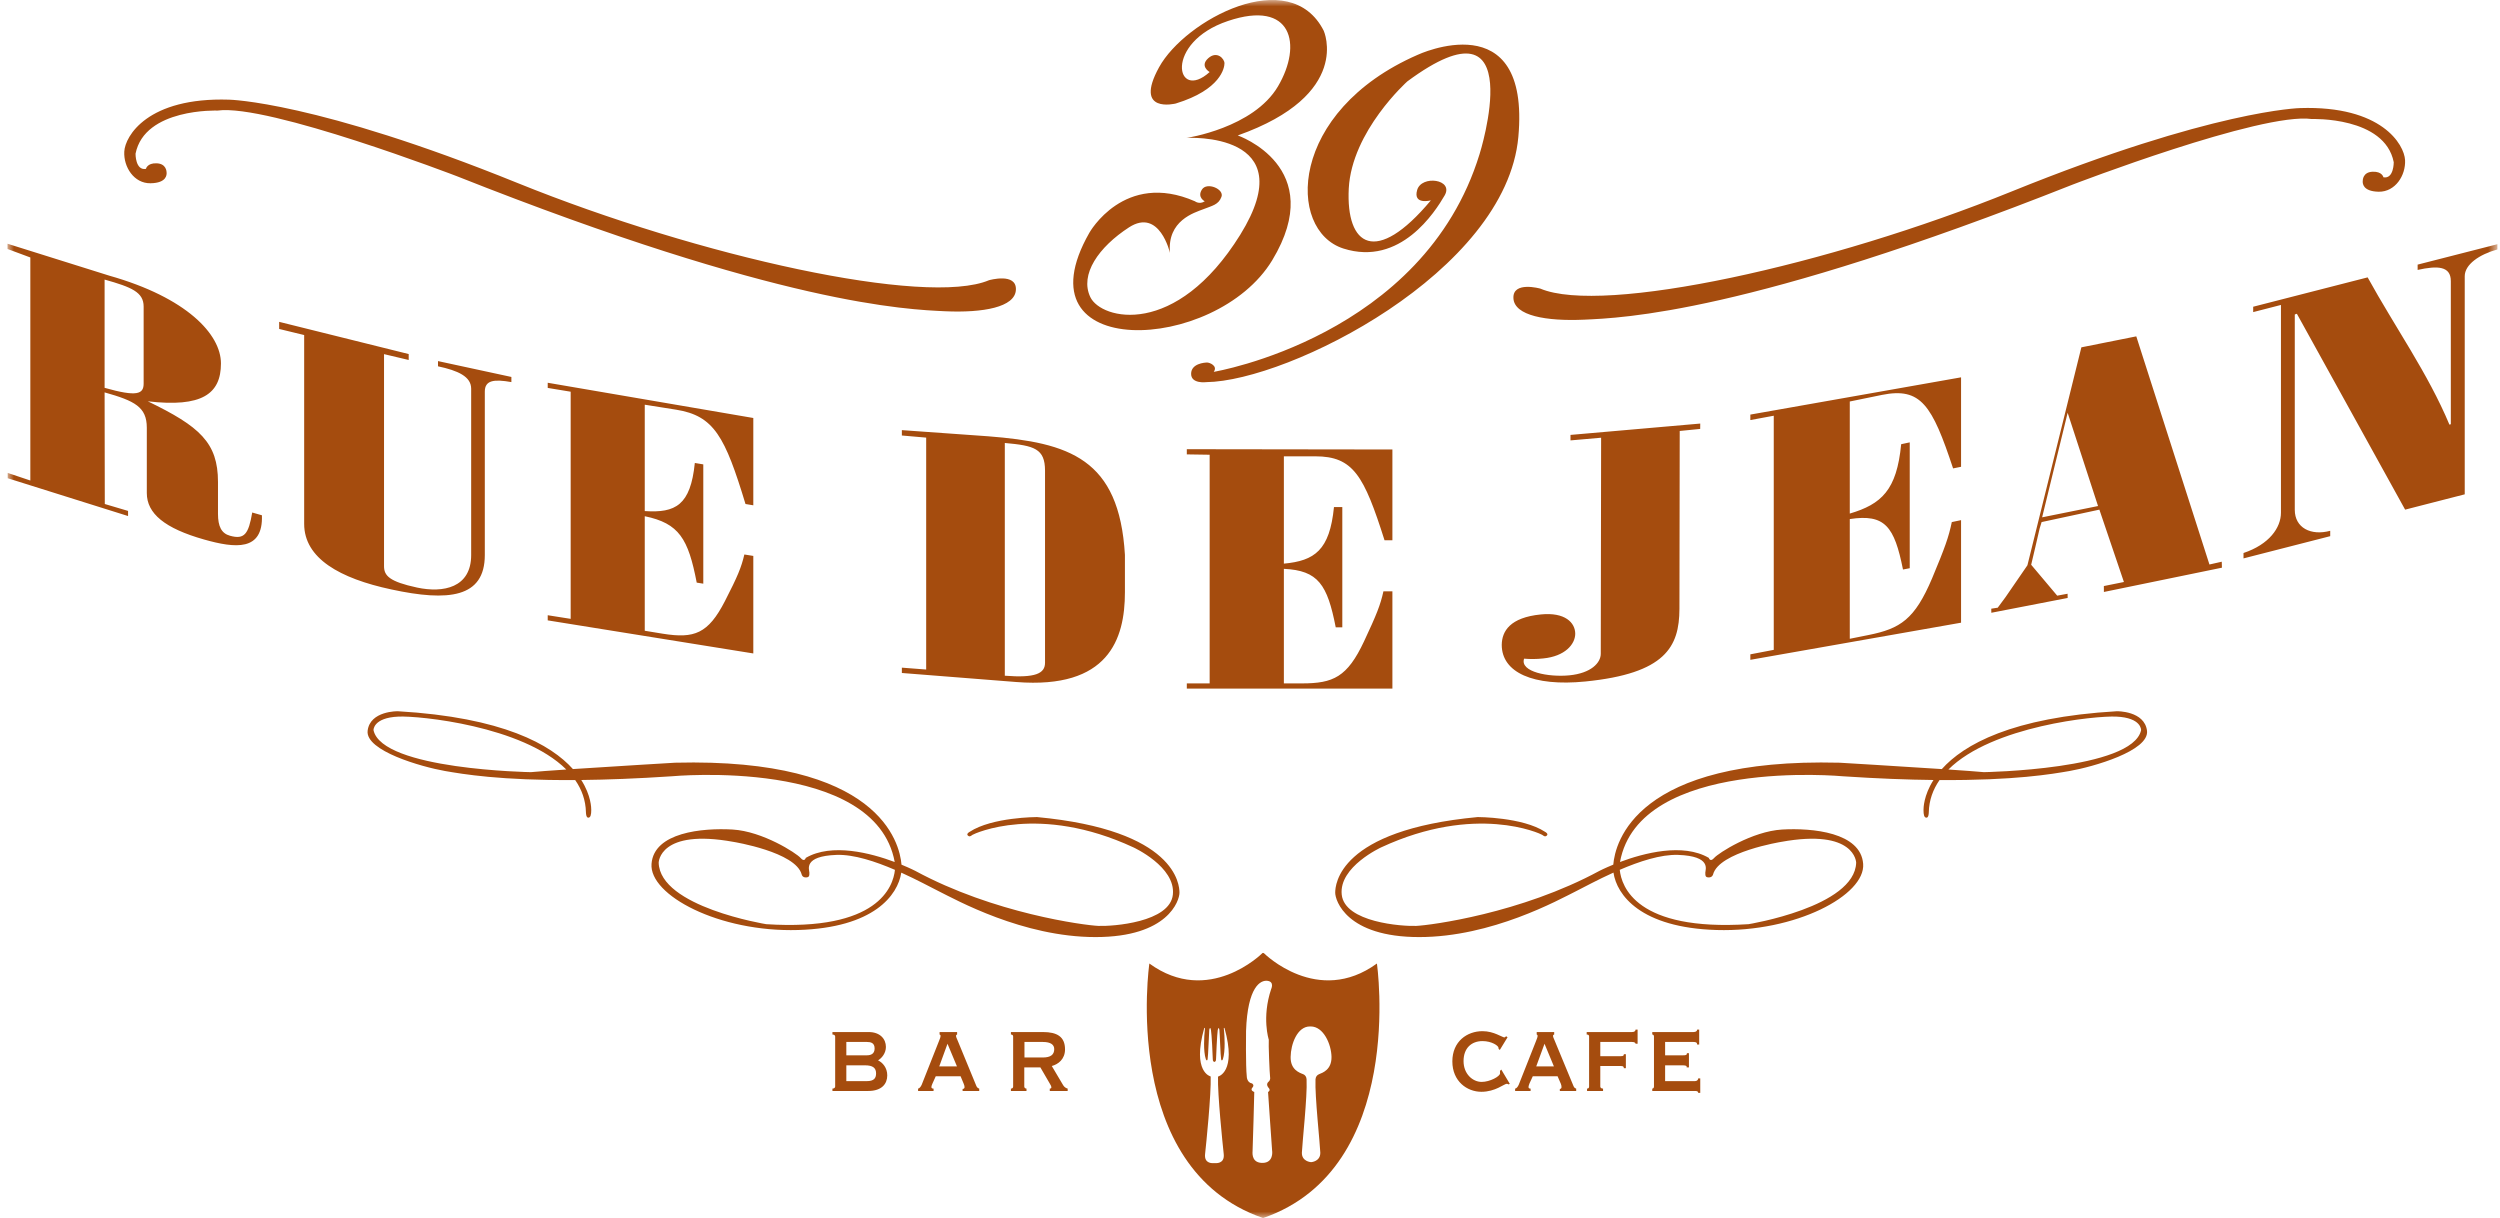 <?xml version="1.0" encoding="UTF-8"?>
<svg width="195px" height="95px" viewBox="0 0 195 95" version="1.1" xmlns="http://www.w3.org/2000/svg" xmlns:xlink="http://www.w3.org/1999/xlink">
    <title>C951BF7D-2B07-434C-B0BF-E855E3FADEB7</title>
    <defs>
        <polygon id="path-1" points="0 0 194.211 0 194.211 95 0 95"></polygon>
    </defs>
    <g id="Pages" stroke="none" stroke-width="1" fill="none" fill-rule="evenodd">
        <g id="holycityhospitality.com-1440-Rollover" transform="translate(-432, -995)">
            <g id="Group" transform="translate(120, 995)">
                <g id="Group-3" transform="translate(312.586, 0)">
                    <mask id="mask-2" fill="white">
                        <use xlink:href="#path-1"></use>
                    </mask>
                    <g id="Clip-2"></g>
                    <path d="M158.7,40.352 L160.691,32.196 L163.061,39.471 L158.7,40.352 Z M171.75,44.031 L166.044,26.236 L161.761,27.092 L157.552,44.094 L155.845,46.577 L155.237,47.4 L154.733,47.478 L154.738,47.796 L160.691,46.641 L160.686,46.311 L159.876,46.462 L157.845,44.051 C158.101,42.996 158.197,42.548 158.503,41.232 L158.659,40.722 L163.166,39.752 L165.079,45.396 L163.514,45.712 L163.518,46.174 L172.724,44.28 L172.711,43.813 L171.75,44.031 Z M187.989,20.64 L187.989,21.054 C189.553,20.706 190.578,20.755 190.578,21.924 L190.578,33.09 L190.469,33.122 C188.794,29.116 186.204,25.479 184.09,21.635 L175.163,23.925 L175.163,24.344 L177.328,23.786 L177.328,39.99 C177.328,41.166 176.408,42.466 174.408,43.134 L174.408,43.555 L181.171,41.821 L181.171,41.402 C179.661,41.811 178.407,41.168 178.407,39.769 L178.407,24.534 C178.467,24.513 178.517,24.472 178.576,24.484 L187.014,39.752 L191.663,38.558 L191.663,21.546 C191.663,20.629 192.802,19.844 194.211,19.457 L194.211,19.048 L187.989,20.64 Z M119.785,51.358 C121.483,51.193 122.274,50.256 122.283,49.437 C122.283,48.572 121.492,47.732 119.593,47.927 C117.204,48.165 116.564,49.226 116.55,50.297 C116.55,52.447 118.984,53.564 123.075,53.156 C129.307,52.532 130.4,50.459 130.41,47.499 L130.432,33.616 L132.029,33.456 L132.034,33.038 L121.913,33.923 L121.913,34.351 L124.301,34.142 L124.274,50.992 C124.274,51.701 123.519,52.509 121.826,52.676 C120.224,52.834 117.945,52.415 118.293,51.376 C118.746,51.416 119.241,51.418 119.785,51.358 L119.785,51.358 Z M102.004,35.593 C104.969,35.593 105.807,37.094 107.408,42.143 L108.021,42.143 L108.021,35.06 L91.985,35.037 L91.985,35.442 L93.767,35.47 L93.767,53.305 L91.985,53.305 L91.985,53.712 L108.021,53.712 L108.021,46.124 L107.321,46.124 C107.088,47.185 106.795,47.922 105.807,50.031 C104.498,52.813 103.414,53.305 100.966,53.305 L99.556,53.305 L99.556,44.369 C102.233,44.499 102.947,45.588 103.601,48.933 L104.114,48.933 L104.114,39.551 L103.464,39.551 C103.13,42.925 101.954,43.74 99.556,43.964 L99.556,35.593 L102.004,35.593 Z M77.789,34.552 C80.079,34.76 80.926,34.984 80.926,36.714 L80.926,51.697 C80.926,52.532 80.18,52.895 77.789,52.706 L77.789,34.552 Z M69.759,52.077 L69.759,52.493 L78.695,53.198 C85.867,53.76 87.158,49.871 87.158,46.195 L87.158,43.28 C86.714,35.76 82.822,34.531 76.49,34.03 L69.759,33.55 L69.759,33.969 L71.656,34.134 L71.656,52.223 L69.759,52.077 Z M146.209,30.802 C149.243,30.194 150.116,31.585 151.755,36.535 L152.377,36.41 L152.377,29.432 L135.941,32.338 L135.941,32.765 L137.767,32.427 L137.767,50.688 L135.941,51.038 L135.941,51.466 L152.377,48.57 L152.377,40.571 L151.654,40.722 C151.416,41.884 151.123,42.706 150.116,45.113 C148.762,48.302 147.655,49.034 145.143,49.535 L143.697,49.825 L143.697,40.487 C146.447,40.07 147.174,41.063 147.847,44.422 L148.373,44.321 L148.373,34.504 L147.705,34.648 C147.362,38.242 146.163,39.325 143.697,40.059 L143.697,31.317 L146.209,30.802 Z M52.152,31.955 C55.117,32.431 55.964,34.053 57.563,39.313 L58.172,39.414 L58.172,32.603 L42.136,29.855 L42.136,30.258 L43.926,30.553 L43.926,48.27 L42.136,47.988 L42.136,48.389 L58.172,50.969 L58.172,43.362 L57.474,43.25 C57.233,44.271 56.952,44.95 55.964,46.876 C54.648,49.437 53.571,49.821 51.116,49.43 L49.705,49.199 L49.705,40.265 C52.39,40.823 53.097,42.017 53.758,45.444 L54.271,45.527 L54.271,36.222 L53.61,36.112 C53.276,39.405 52.113,40.024 49.705,39.864 L49.705,31.567 L52.152,31.955 Z M37.229,43.292 L37.229,30.546 C37.229,29.661 37.931,29.56 39.302,29.803 L39.302,29.402 L33.578,28.165 L33.578,28.572 C35.147,28.906 36.165,29.377 36.165,30.317 L36.165,43.292 C36.165,45.849 33.985,46.266 31.951,45.831 C29.773,45.364 29.368,44.898 29.368,44.161 L29.368,27.622 L31.292,28.078 L31.292,27.616 L21.189,25.104 L21.189,25.659 L23.139,26.133 L23.139,40.862 C23.139,43.555 25.923,45.119 29.933,45.975 C34.385,46.938 37.229,46.638 37.229,43.292 L37.229,43.292 Z M10.618,29.92 C10.618,30.736 10.11,30.97 7.573,30.251 L7.573,21.807 C9.686,22.399 10.618,22.795 10.618,23.912 L10.618,29.92 Z M17.353,41.788 C16.689,41.605 16.417,41.065 16.417,40.077 L16.417,37.593 C16.417,34.523 14.988,33.258 10.943,31.303 C15.162,31.792 16.648,30.733 16.648,28.35 C16.648,26.067 13.962,23.207 7.943,21.503 L-0,19.011 L-0,19.421 L1.78,20.082 L1.78,37.48 L0.014,36.888 L0.014,37.302 L9.403,40.251 L9.403,39.851 L7.588,39.313 L7.573,30.606 C9.917,31.269 10.865,31.74 10.865,33.363 L10.865,38.458 C10.865,40.059 12.272,41.214 15.33,42.081 C17.772,42.772 19.943,43.005 19.844,40.192 L19.087,39.976 C18.803,41.647 18.483,42.106 17.353,41.788 L17.353,41.788 Z M117.461,23.262 C117.525,24.63 120.028,25.067 122.983,24.934 C125.939,24.799 135.713,24.456 161.066,14.404 C161.066,14.404 175.804,8.734 179.734,9.284 C179.734,9.284 185.421,9.075 186.126,12.651 C186.126,12.651 186.14,13.978 185.321,13.829 C185.321,13.829 185.23,13.363 184.475,13.395 C183.719,13.427 183.705,14.035 183.705,14.152 C183.705,14.264 183.678,14.934 184.959,14.955 C186.245,14.971 187.073,13.681 187.009,12.482 C186.945,11.283 185.193,8.224 178.828,8.43 C178.828,8.43 172.065,8.558 156.326,14.934 C142.1,20.7 124.457,24.584 119.561,22.512 C119.561,22.512 117.392,21.901 117.461,23.262 L117.461,23.262 Z M67.021,84.328 L65.428,84.328 L65.428,83.095 L66.879,83.095 C67.501,83.095 67.748,83.3 67.748,83.726 C67.748,84.106 67.577,84.328 67.021,84.328 L67.021,84.328 Z M65.428,81.273 L67.034,81.273 C67.329,81.273 67.634,81.338 67.634,81.781 C67.634,82.211 67.329,82.314 67.034,82.314 L65.428,82.314 L65.428,81.273 Z M67.913,82.715 L67.913,82.701 C68.192,82.532 68.515,82.152 68.515,81.658 C68.515,81.044 68.066,80.5 67.169,80.5 L64.344,80.5 L64.344,80.692 C64.447,80.692 64.557,80.743 64.557,80.843 L64.557,84.753 C64.557,84.858 64.447,84.911 64.344,84.911 L64.344,85.096 L67.13,85.096 C68.199,85.096 68.62,84.536 68.62,83.877 C68.62,83.282 68.256,82.879 67.913,82.715 L67.913,82.715 Z M116.413,83.529 C116.417,83.611 116.417,83.662 116.417,83.721 C116.417,83.957 115.626,84.389 114.986,84.389 C114.285,84.389 113.571,83.772 113.571,82.765 C113.571,81.752 114.189,81.205 115.049,81.205 C115.777,81.205 116.294,81.575 116.294,81.722 C116.294,81.763 116.308,81.781 116.308,81.816 L116.399,81.896 L117.003,80.907 L116.893,80.827 C116.843,80.861 116.806,80.919 116.742,80.919 C116.692,80.919 116.449,80.788 116.17,80.674 C115.896,80.559 115.512,80.431 115.049,80.431 C113.85,80.431 112.697,81.228 112.697,82.788 C112.697,84.348 113.85,85.16 114.962,85.16 C116.056,85.16 116.742,84.536 116.939,84.536 C116.989,84.536 117.035,84.556 117.095,84.586 L117.177,84.536 L116.514,83.426 L116.413,83.529 Z M119.241,83.177 L119.886,81.413 L120.618,83.177 L119.241,83.177 Z M122.146,84.71 L120.673,81.155 C120.609,81.001 120.549,80.88 120.549,80.802 C120.549,80.71 120.604,80.71 120.641,80.692 L120.641,80.5 L119.277,80.5 L119.277,80.692 C119.309,80.71 119.346,80.715 119.346,80.802 C119.346,80.907 119.291,81.017 119.222,81.205 L117.877,84.606 C117.822,84.719 117.74,84.888 117.593,84.911 L117.593,85.096 L118.801,85.096 L118.801,84.911 C118.7,84.911 118.637,84.888 118.637,84.783 C118.637,84.71 118.673,84.632 118.714,84.508 L118.97,83.95 L120.906,83.95 L121.162,84.54 C121.199,84.645 121.213,84.71 121.213,84.801 C121.213,84.904 121.13,84.938 121.08,84.938 L121.08,85.096 L122.357,85.096 L122.357,84.911 C122.274,84.888 122.196,84.838 122.146,84.71 L122.146,84.71 Z M72.676,83.177 L73.319,81.413 L74.056,83.177 L72.676,83.177 Z M75.572,84.71 L74.108,81.155 C74.04,81.001 73.985,80.88 73.985,80.802 C73.985,80.71 74.033,80.71 74.069,80.692 L74.069,80.5 L72.701,80.5 L72.701,80.692 C72.742,80.71 72.777,80.715 72.777,80.802 C72.777,80.907 72.726,81.017 72.653,81.205 L71.308,84.606 C71.253,84.719 71.166,84.888 71.024,84.911 L71.024,85.096 L72.232,85.096 L72.232,84.911 C72.131,84.911 72.063,84.888 72.063,84.783 C72.063,84.71 72.1,84.632 72.15,84.508 L72.402,83.95 L74.341,83.95 L74.586,84.54 C74.625,84.645 74.65,84.71 74.65,84.801 C74.65,84.904 74.561,84.938 74.497,84.938 L74.497,85.096 L75.794,85.096 L75.794,84.911 C75.717,84.888 75.625,84.838 75.572,84.71 L75.572,84.71 Z M126.704,80.5 L123.175,80.5 L123.175,80.692 C123.308,80.692 123.363,80.743 123.363,80.843 L123.363,84.753 C123.363,84.858 123.308,84.911 123.203,84.911 L123.203,85.096 L124.452,85.096 L124.452,84.911 C124.338,84.911 124.237,84.858 124.237,84.753 L124.237,83.149 L125.839,83.149 C126.04,83.149 126.067,83.204 126.076,83.321 L126.232,83.321 L126.232,82.225 L126.076,82.225 C126.067,82.339 126.04,82.381 125.839,82.381 L124.237,82.381 L124.237,81.273 L126.704,81.273 C126.909,81.273 126.987,81.338 126.987,81.413 L127.147,81.413 L127.147,80.308 L126.987,80.308 C126.987,80.418 126.909,80.5 126.704,80.5 L126.704,80.5 Z M131.622,84.328 L129.293,84.328 L129.293,83.095 L130.625,83.095 C130.858,83.095 131.009,83.117 130.972,83.257 L131.151,83.257 L131.151,82.152 L130.995,82.152 C130.995,82.293 130.908,82.314 130.698,82.314 L129.293,82.314 L129.293,81.273 L131.503,81.273 C131.704,81.273 131.791,81.319 131.791,81.475 L131.951,81.475 L131.951,80.308 L131.791,80.308 C131.791,80.418 131.704,80.5 131.503,80.5 L128.291,80.5 L128.291,80.692 C128.36,80.692 128.424,80.743 128.424,80.843 L128.424,84.753 C128.424,84.858 128.36,84.911 128.291,84.911 L128.291,85.096 L131.622,85.096 C131.764,85.096 131.874,85.119 131.874,85.245 L132.034,85.245 L132.034,84.115 L131.874,84.115 C131.874,84.238 131.764,84.328 131.622,84.328 L131.622,84.328 Z M80.757,82.484 L79.322,82.484 L79.322,81.273 L80.757,81.273 C81.374,81.273 81.644,81.489 81.644,81.831 C81.644,82.264 81.365,82.484 80.757,82.484 L80.757,82.484 Z M82.34,84.645 L81.454,83.149 C81.951,83.017 82.486,82.619 82.486,81.85 C82.486,80.861 81.859,80.5 80.773,80.5 L78.265,80.5 L78.265,80.692 C78.366,80.692 78.439,80.743 78.439,80.843 L78.439,84.753 C78.439,84.858 78.366,84.911 78.265,84.911 L78.265,85.096 L79.48,85.096 L79.48,84.911 C79.402,84.911 79.308,84.858 79.308,84.753 L79.308,83.257 L80.564,83.257 L81.281,84.492 C81.374,84.636 81.42,84.732 81.42,84.819 C81.42,84.888 81.361,84.911 81.296,84.911 L81.296,85.096 L82.692,85.096 L82.692,84.911 C82.552,84.869 82.436,84.801 82.34,84.645 L82.34,84.645 Z M104.201,19.386 C108.648,20.8 111.366,16.506 112.098,15.241 C112.825,13.978 110.291,13.635 109.952,14.822 C109.609,16.01 111.023,15.628 111.023,15.628 C106.731,20.766 104.393,19.196 104.617,14.708 C104.855,10.215 109.188,6.348 109.188,6.348 C118.879,-0.817 114.82,12.022 114.82,12.022 C110.446,26.284 94.085,29.004 94.085,29.004 C94.421,28.542 93.767,28.277 93.575,28.277 C93.385,28.277 92.321,28.35 92.321,29.16 C92.321,29.963 93.502,29.807 93.502,29.807 C99.904,29.729 116.889,21.228 117.845,10.679 C118.801,0.144 109.984,4.28 109.984,4.28 C99.904,8.686 99.758,17.963 104.201,19.386 L104.201,19.386 Z M98.645,20.304 C103.047,13.015 95.959,10.565 95.959,10.565 C104.924,7.385 102.663,2.395 102.663,2.395 C100.018,-2.812 91.859,1.558 89.825,5.239 C87.796,8.922 91.127,8.073 91.127,8.073 C94.653,6.993 94.923,5.276 94.923,4.935 C94.923,4.589 94.344,3.932 93.657,4.541 C92.964,5.165 93.767,5.619 93.767,5.619 C91.127,7.998 90.169,3.324 95.192,1.638 C100.206,-0.055 101.016,3.477 99.099,6.733 C97.183,9.99 91.971,10.757 91.971,10.757 C91.971,10.757 101.172,10.215 96.153,18.311 C91.127,26.399 85.303,24.941 84.46,23.175 C83.614,21.411 85.112,19.267 87.483,17.73 C89.862,16.199 90.672,19.725 90.672,19.725 C90.441,17.199 92.58,16.586 93.282,16.316 C93.964,16.044 94.46,15.973 94.687,15.357 C94.923,14.749 93.543,14.17 93.163,14.788 C92.772,15.394 93.385,15.701 93.385,15.701 C92.964,15.973 92.619,15.701 92.619,15.701 C87.101,13.287 84.383,18.158 84.383,18.158 C78.631,28.24 94.232,27.584 98.645,20.304 L98.645,20.304 Z M102.302,83.787 C102.004,83.909 102.023,84.225 102.023,84.225 C101.968,85.488 102.375,89.216 102.398,89.907 C102.411,90.589 101.711,90.644 101.711,90.644 L101.648,90.644 C101.648,90.644 100.943,90.589 100.961,89.907 C100.984,89.216 101.396,85.488 101.327,84.225 C101.327,84.225 101.35,83.909 101.062,83.787 C100.76,83.671 100.064,83.433 100.083,82.438 C100.096,81.449 100.595,80.063 101.588,80.063 L101.648,80.063 C102.649,80.063 103.254,81.449 103.272,82.438 C103.285,83.433 102.59,83.671 102.302,83.787 L102.302,83.787 Z M97.915,90.706 C97.096,90.722 97.096,90.061 97.114,89.809 C97.137,89.551 97.247,85.176 97.247,85.176 C97.247,85.176 96.897,85.062 97.096,84.84 C97.293,84.632 97.071,84.508 97.071,84.508 C96.663,84.44 96.663,83.964 96.663,83.964 C96.57,83.147 96.606,80.409 96.606,80.409 C96.725,76.954 97.739,76.423 98.288,76.506 C98.835,76.584 98.565,77.148 98.565,77.148 C97.819,79.374 98.379,81.095 98.379,81.095 C98.347,81.385 98.443,83.753 98.48,84.005 C98.524,84.257 98.379,84.357 98.379,84.357 C98.109,84.572 98.347,84.828 98.347,84.828 C98.578,85.062 98.322,85.176 98.322,85.176 C98.347,85.387 98.62,89.693 98.64,89.763 C98.658,89.843 98.734,90.685 97.915,90.706 L97.915,90.706 Z M94.865,90.017 C94.95,90.816 94.202,90.722 94.202,90.722 L94.065,90.722 C94.065,90.722 93.323,90.816 93.41,90.017 C93.497,89.228 93.893,85.341 93.847,83.964 C93.847,83.964 92.374,83.641 93.342,80.198 C93.342,80.198 93.433,80.063 93.385,80.395 C93.342,80.727 93.257,82.008 93.47,82.619 C93.47,82.619 93.561,82.825 93.607,82.619 C93.653,82.426 93.719,80.454 93.737,80.326 C93.756,80.198 93.829,80.079 93.87,80.349 C93.925,80.617 94.01,82.426 94.01,82.6 C94.01,82.774 94.065,82.797 94.115,82.825 L94.154,82.825 C94.202,82.802 94.266,82.774 94.266,82.6 C94.266,82.426 94.353,80.617 94.396,80.356 C94.44,80.086 94.508,80.198 94.527,80.331 C94.552,80.459 94.614,82.426 94.662,82.623 C94.712,82.825 94.797,82.623 94.797,82.623 C95.007,82.008 94.927,80.727 94.888,80.395 C94.836,80.063 94.927,80.198 94.927,80.198 C95.897,83.641 94.419,83.973 94.419,83.973 C94.376,85.341 94.78,89.228 94.865,90.017 L94.865,90.017 Z M98.02,74.367 C98.02,74.367 97.936,74.277 97.855,74.367 C97.855,74.367 93.687,78.517 89.064,75.154 C89.064,75.154 86.739,91.124 97.903,94.996 L97.936,95 L97.965,94.996 C109.133,91.124 106.813,75.154 106.813,75.154 C102.192,78.517 98.02,74.367 98.02,74.367 L98.02,74.367 Z M166.419,56.95 C165.769,60.042 154.152,60.228 154.152,60.228 C153.643,60.179 152.619,60.105 151.39,60.022 C154.813,56.609 162.917,55.817 164.484,55.895 C166.47,55.984 166.419,56.95 166.419,56.95 L166.419,56.95 Z M130.309,66.682 C132.94,66.776 132.428,67.839 132.428,68.066 C132.428,68.304 132.428,68.439 132.702,68.439 C132.981,68.439 133.032,68.21 133.032,68.21 C133.489,66.453 138.339,65.668 138.339,65.668 C144.136,64.609 144.195,67.286 144.195,67.286 C144.095,70.743 135.8,72.086 135.8,72.086 C127.037,72.649 125.884,69.139 125.755,67.846 C127.268,67.195 128.957,66.634 130.309,66.682 L130.309,66.682 Z M164.53,55.476 C156.321,55.954 152.581,58.086 150.876,59.988 C147.471,59.762 142.896,59.491 142.896,59.491 C126.974,59.09 125.394,65.731 125.25,67.442 C124.587,67.713 124.173,67.926 124.173,67.926 C118.046,71.248 110.981,72.172 109.874,72.221 C108.776,72.264 104.292,71.944 104.068,69.777 C103.839,67.606 107.152,66.092 107.152,66.092 C114.537,62.669 119.561,65.025 119.703,65.117 C119.84,65.211 119.931,65.3 120.073,65.167 C120.21,65.025 119.931,64.884 119.931,64.884 C118.174,63.731 114.674,63.731 114.674,63.731 C103.793,64.751 103.56,69.031 103.56,69.633 C103.56,70.237 104.438,73.092 110.112,73.092 C115.777,73.092 120.993,70.186 122.375,69.498 C122.971,69.198 124.036,68.618 125.265,68.062 C125.521,69.814 127.384,72.363 133.306,72.541 C139.483,72.726 144.928,69.818 144.74,67.38 C144.557,64.925 140.778,64.568 138.422,64.703 C136.074,64.842 133.443,66.547 133.123,66.915 C132.803,67.286 132.702,66.915 132.702,66.915 C130.674,65.733 127.624,66.543 125.774,67.236 C127.268,59.051 143.176,60.551 143.176,60.551 C145.89,60.731 148.222,60.817 150.226,60.84 C149.449,62.063 149.448,63.043 149.448,63.179 C149.448,63.548 149.494,63.779 149.682,63.779 C149.86,63.779 149.86,63.36 149.86,63.36 C149.881,62.411 150.189,61.578 150.697,60.844 C156.553,60.884 159.481,60.374 160.837,60.139 C162.686,59.814 167.069,58.565 166.881,57 C166.689,55.435 164.53,55.476 164.53,55.476 L164.53,55.476 Z M59.178,72.086 C59.178,72.086 50.878,70.743 50.791,67.286 C50.791,67.286 50.83,64.609 56.634,65.668 C56.634,65.668 61.484,66.453 61.946,68.21 C61.946,68.21 61.987,68.439 62.264,68.439 C62.546,68.439 62.546,68.304 62.546,68.066 C62.546,67.839 62.033,66.776 64.664,66.682 C66.014,66.634 67.705,67.196 69.219,67.848 C69.086,69.143 67.925,72.649 59.178,72.086 L59.178,72.086 Z M40.821,60.228 C40.821,60.228 29.203,60.042 28.547,56.95 C28.547,56.95 28.508,55.984 30.489,55.895 C32.059,55.817 40.161,56.609 43.585,60.022 C42.356,60.105 41.331,60.179 40.821,60.228 L40.821,60.228 Z M91.413,69.633 C91.413,69.031 91.177,64.751 80.299,63.731 C80.299,63.731 76.799,63.731 75.046,64.884 C75.046,64.884 74.767,65.025 74.902,65.167 C75.046,65.3 75.131,65.211 75.268,65.117 C75.408,65.025 80.438,62.669 87.814,66.092 C87.814,66.092 91.129,67.606 90.898,69.777 C90.674,71.944 86.202,72.264 85.094,72.221 C83.994,72.172 76.927,71.248 70.802,67.926 C70.802,67.926 70.391,67.715 69.732,67.445 C69.588,65.739 68.008,59.09 52.072,59.491 C52.072,59.491 47.506,59.762 44.102,59.987 C42.397,58.085 38.655,55.954 30.443,55.476 C30.443,55.476 28.273,55.435 28.089,57 C27.906,58.565 32.285,59.814 34.129,60.139 C35.49,60.374 38.422,60.884 44.279,60.844 C44.788,61.578 45.096,62.411 45.117,63.36 C45.117,63.36 45.117,63.779 45.296,63.779 C45.479,63.779 45.532,63.548 45.532,63.179 C45.532,63.043 45.531,62.063 44.753,60.84 C46.756,60.817 49.086,60.731 51.798,60.551 C51.798,60.551 67.702,59.051 69.201,67.237 C67.349,66.543 64.296,65.732 62.264,66.915 C62.264,66.915 62.17,67.286 61.855,66.915 C61.528,66.547 58.91,64.842 56.552,64.703 C54.198,64.568 50.416,64.925 50.233,67.38 C50.041,69.818 55.488,72.726 61.667,72.541 C67.588,72.363 69.444,69.819 69.715,68.067 C70.94,68.621 72.003,69.199 72.601,69.498 C73.985,70.186 79.196,73.092 84.863,73.092 C90.537,73.092 91.413,70.237 91.413,69.633 L91.413,69.633 Z M11.155,14.294 C12.434,14.275 12.411,13.61 12.411,13.491 C12.411,13.379 12.388,12.77 11.638,12.738 C10.885,12.708 10.798,13.173 10.798,13.173 C9.968,13.317 9.986,11.99 9.986,11.99 C10.695,8.416 16.378,8.625 16.378,8.625 C20.302,8.075 35.053,13.745 35.053,13.745 C60.407,23.8 70.18,24.138 73.136,24.278 C76.085,24.41 78.59,23.967 78.654,22.605 C78.72,21.237 76.556,21.857 76.556,21.857 C71.656,23.925 54.015,20.034 39.791,14.278 C24.049,7.897 17.282,7.774 17.282,7.774 C10.924,7.57 9.167,10.624 9.108,11.823 C9.044,13.024 9.867,14.317 11.155,14.294 L11.155,14.294 Z" id="Fill-1" fill="#A54C0E" mask="url(#mask-2)"></path>
                </g>
            </g>
        </g>
    </g>
</svg>